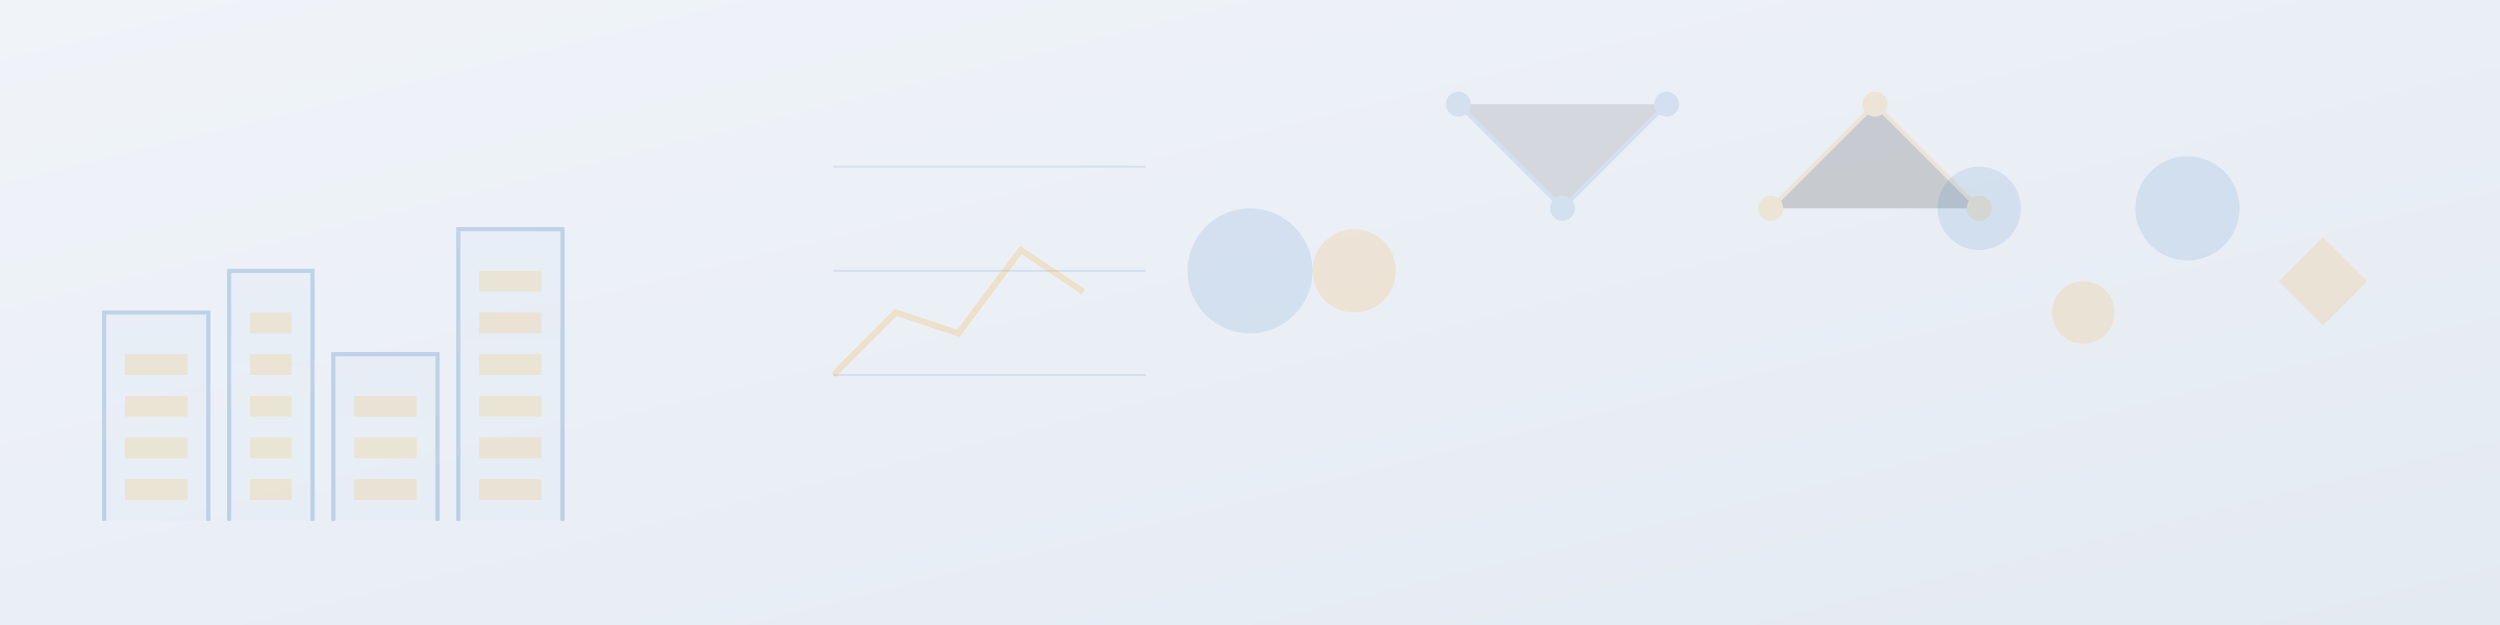 <svg xmlns="http://www.w3.org/2000/svg" viewBox="0 0 1200 300">
  <rect x="0" y="0" width="1200" height="300" fill="#808080" stroke="none"/>
  <!-- Background gradient -->
  <defs>
    <linearGradient id="headerGradient" x1="0%" y1="0%" x2="100%" y2="100%">
      <stop offset="0%" style="stop-color:#F0F4F9;stop-opacity:1" />
      <stop offset="100%" style="stop-color:#E4EAF2;stop-opacity:1" />
    </linearGradient>
    <linearGradient id="buildingGradient" x1="0%" y1="0%" x2="0%" y2="100%">
      <stop offset="0%" style="stop-color:#0056ad;stop-opacity:0.08" />
      <stop offset="100%" style="stop-color:#0056ad;stop-opacity:0.05" />
    </linearGradient>
    <linearGradient id="accentGradient" x1="0%" y1="0%" x2="0%" y2="100%">
      <stop offset="0%" style="stop-color:#F6A622;stop-opacity:0.15" />
      <stop offset="100%" style="stop-color:#F6A622;stop-opacity:0.1" />
    </linearGradient>
  </defs>
  
  <!-- Background -->
  <rect width="100%" height="100%" fill="url(#headerGradient)"/>
  
  <!-- Office buildings -->
  <g transform="translate(50,50)">
    <!-- Buildings -->
    <g fill="url(#buildingGradient)" stroke="#0056ad" stroke-width="2" opacity="0.2">
      <path d="M0,200 L0,100 L50,100 L50,200"/>
      <path d="M60,200 L60,80 L100,80 L100,200"/>
      <path d="M110,200 L110,120 L160,120 L160,200"/>
      <path d="M170,200 L170,60 L220,60 L220,200"/>
    </g>
    
    <!-- Windows -->
    <g fill="#F6A622" opacity="0.15">
      <rect x="10" y="120" width="30" height="10"/>
      <rect x="10" y="140" width="30" height="10"/>
      <rect x="10" y="160" width="30" height="10"/>
      <rect x="10" y="180" width="30" height="10"/>
      
      <rect x="70" y="100" width="20" height="10"/>
      <rect x="70" y="120" width="20" height="10"/>
      <rect x="70" y="140" width="20" height="10"/>
      <rect x="70" y="160" width="20" height="10"/>
      <rect x="70" y="180" width="20" height="10"/>
      
      <rect x="120" y="140" width="30" height="10"/>
      <rect x="120" y="160" width="30" height="10"/>
      <rect x="120" y="180" width="30" height="10"/>
      
      <rect x="180" y="80" width="30" height="10"/>
      <rect x="180" y="100" width="30" height="10"/>
      <rect x="180" y="120" width="30" height="10"/>
      <rect x="180" y="140" width="30" height="10"/>
      <rect x="180" y="160" width="30" height="10"/>
      <rect x="180" y="180" width="30" height="10"/>
    </g>
  </g>
  
  <!-- Business icons -->
  <g transform="translate(400,80)">
    <!-- Graph -->
    <path d="M0,100 L150,100 M0,50 L150,50 M0,0 L150,0" 
          stroke="#0056ad" stroke-width="1" opacity="0.1"/>
    <path d="M0,100 L30,70 L60,80 L90,40 L120,60" 
          stroke="#F6A622" stroke-width="3" fill="none" opacity="0.2"/>
    
    <!-- Gears -->
    <g transform="translate(200,50)">
      <circle cx="0" cy="0" r="30" fill="#0056ad" opacity="0.1"/>
      <circle cx="50" cy="0" r="20" fill="#F6A622" opacity="0.15"/>
    </g>
  </g>
  
  <!-- Connected nodes -->
  <g transform="translate(700,50)">
    <g stroke="#0056ad" stroke-width="2" opacity="0.1">
      <path d="M0,0 L50,50 L100,0"/>
      <circle cx="0" cy="0" r="5" fill="#0056ad"/>
      <circle cx="50" cy="50" r="5" fill="#0056ad"/>
      <circle cx="100" cy="0" r="5" fill="#0056ad"/>
    </g>
    
    <g stroke="#F6A622" stroke-width="2" opacity="0.15">
      <path d="M150,50 L200,0 L250,50"/>
      <circle cx="150" cy="50" r="5" fill="#F6A622"/>
      <circle cx="200" cy="0" r="5" fill="#F6A622"/>
      <circle cx="250" cy="50" r="5" fill="#F6A622"/>
    </g>
  </g>
  
  <!-- Decorative elements -->
  <g transform="translate(900,100)">
    <circle cx="50" cy="0" r="20" fill="#0056ad" opacity="0.1"/>
    <circle cx="100" cy="50" r="15" fill="#F6A622" opacity="0.15"/>
    <circle cx="150" cy="0" r="25" fill="#0056ad" opacity="0.1"/>
    <rect x="200" y="20" width="30" height="30" transform="rotate(45 215 35)" fill="#F6A622" opacity="0.15"/>
  </g>
</svg>